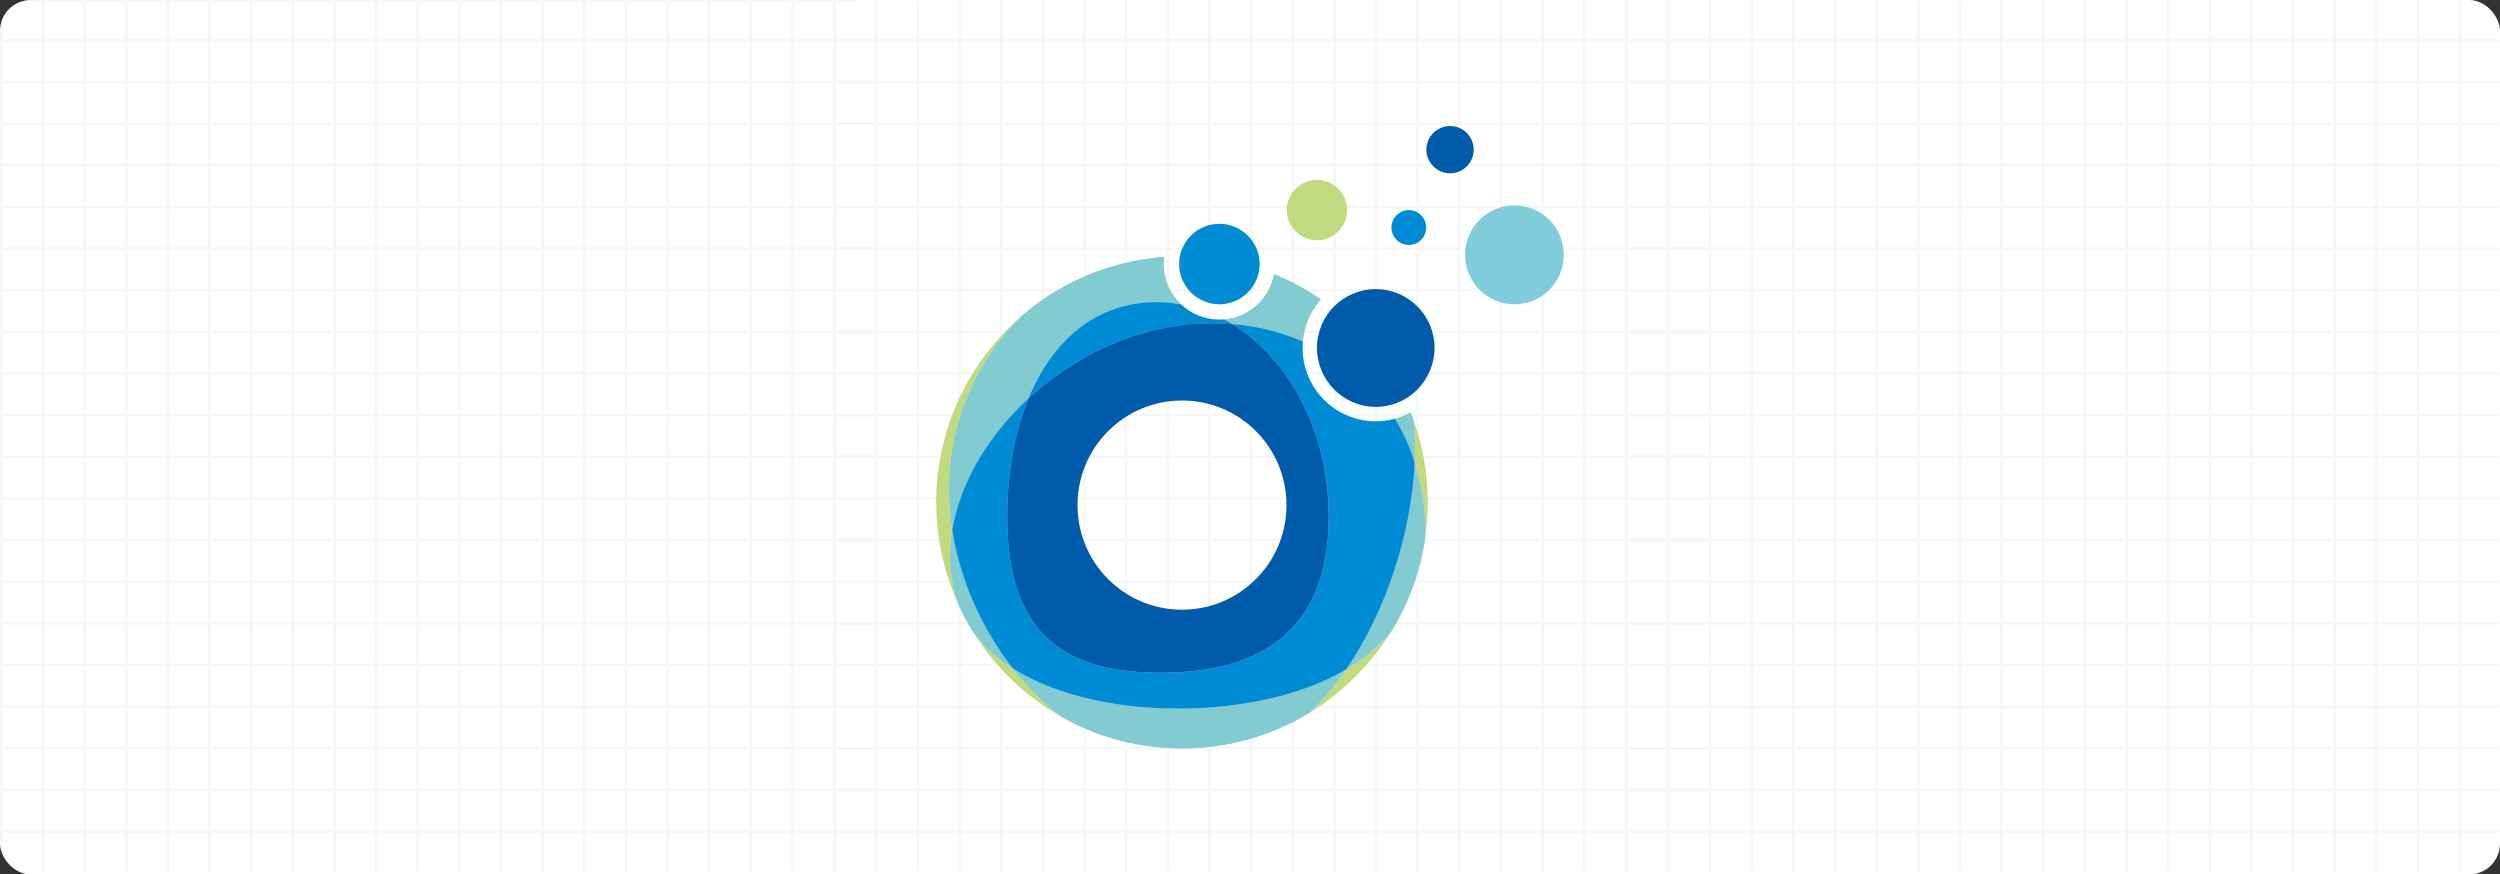 <svg width="972" height="340" viewBox="0 0 972 340" fill="none" xmlns="http://www.w3.org/2000/svg">
<rect x="0" y="0" width="972" height="340" fill="#333333" stroke="none"/>
<g clip-path="url(#clip0_415_29604)">
<rect width="972" height="340" rx="12" fill="white"/>
<g opacity="0.44">
<mask id="mask0_415_29604" style="mask-type:alpha" maskUnits="userSpaceOnUse" x="0" y="0" width="972" height="340">
<rect width="972" height="340" rx="12" fill="#D9D9D9"/>
</mask>
<g mask="url(#mask0_415_29604)">
<g clip-path="url(#clip1_415_29604)">
<path d="M973 -1H0V339H973V-1Z" fill="white"/>
<path d="M340 0H0V1.02H340V0Z" fill="#E7EBEE"/>
<path d="M340 322.809H0V323.829H340V322.809Z" fill="#E7EBEE"/>
<path d="M340 306.619H0V307.639H340V306.619Z" fill="#E7EBEE"/>
<path d="M340 290.428H0V291.448H340V290.428Z" fill="#E7EBEE"/>
<path d="M340 274.236H0V275.256H340V274.236Z" fill="#E7EBEE"/>
<path d="M340 258.047H0V259.067H340V258.047Z" fill="#E7EBEE"/>
<path d="M340 241.859H0V242.879H340V241.859Z" fill="#E7EBEE"/>
<path d="M340 225.668H0V226.688H340V225.668Z" fill="#E7EBEE"/>
<path d="M340 209.477H0V210.497H340V209.477Z" fill="#E7EBEE"/>
<path d="M340 193.287H0V194.307H340V193.287Z" fill="#E7EBEE"/>
<path d="M340 177.096H0V178.116H340V177.096Z" fill="#E7EBEE"/>
<path d="M340 160.904H0V161.924H340V160.904Z" fill="#E7EBEE"/>
<path d="M340 144.713H0V145.733H340V144.713Z" fill="#E7EBEE"/>
<path d="M340 128.523H0V129.543H340V128.523Z" fill="#E7EBEE"/>
<path d="M340 112.332H0V113.352H340V112.332Z" fill="#E7EBEE"/>
<path d="M340 96.141H0V97.161H340V96.141Z" fill="#E7EBEE"/>
<path d="M340 79.953H0V80.973H340V79.953Z" fill="#E7EBEE"/>
<path d="M340 63.764H0V64.784H340V63.764Z" fill="#E7EBEE"/>
<path d="M340 47.572H0V48.592H340V47.572Z" fill="#E7EBEE"/>
<path d="M340 31.381H0V32.401H340V31.381Z" fill="#E7EBEE"/>
<path d="M340 15.191H0V16.211H340V15.191Z" fill="#E7EBEE"/>
<path d="M1.02 -1H0V339H1.02V-1Z" fill="#E7EBEE"/>
<path d="M324.829 -1H323.809V339H324.829V-1Z" fill="#E7EBEE"/>
<path d="M308.637 -1H307.617V339H308.637V-1Z" fill="#E7EBEE"/>
<path d="M292.448 -1H291.428V339H292.448V-1Z" fill="#E7EBEE"/>
<path d="M276.256 -1H275.236V339H276.256V-1Z" fill="#E7EBEE"/>
<path d="M260.067 -1H259.047V339H260.067V-1Z" fill="#E7EBEE"/>
<path d="M243.879 -1H242.859V339H243.879V-1Z" fill="#E7EBEE"/>
<path d="M227.688 -1H226.668V339H227.688V-1Z" fill="#E7EBEE"/>
<path d="M211.497 -1H210.477V339H211.497V-1Z" fill="#E7EBEE"/>
<path d="M195.307 -1H194.287V339H195.307V-1Z" fill="#E7EBEE"/>
<path d="M179.116 -1H178.096V339H179.116V-1Z" fill="#E7EBEE"/>
<path d="M162.924 -1H161.904V339H162.924V-1Z" fill="#E7EBEE"/>
<path d="M146.733 -1H145.713V339H146.733V-1Z" fill="#E7EBEE"/>
<path d="M130.543 -1H129.523V339H130.543V-1Z" fill="#E7EBEE"/>
<path d="M114.352 -1H113.332V339H114.352V-1Z" fill="#E7EBEE"/>
<path d="M98.161 -1H97.141V339H98.161V-1Z" fill="#E7EBEE"/>
<path d="M81.973 -1H80.953V339H81.973V-1Z" fill="#E7EBEE"/>
<path d="M65.784 -1H64.764V339H65.784V-1Z" fill="#E7EBEE"/>
<path d="M49.592 -1H48.572V339H49.592V-1Z" fill="#E7EBEE"/>
<path d="M33.401 -1H32.381V339H33.401V-1Z" fill="#E7EBEE"/>
<path d="M17.211 -1H16.191V339H17.211V-1Z" fill="#E7EBEE"/>
</g>
<path d="M663.49 -1H324.51C324.228 -1 324 -0.772 324 -0.49C324 -0.208 324.228 0.02 324.51 0.02H663.49C663.772 0.02 664 -0.208 664 -0.49C664 -0.772 663.772 -1 663.49 -1Z" fill="#E7EBEE"/>
<path d="M663.49 322.809H324.51C324.228 322.809 324 323.037 324 323.319C324 323.6 324.228 323.829 324.51 323.829H663.49C663.772 323.829 664 323.6 664 323.319C664 323.037 663.772 322.809 663.49 322.809Z" fill="#E7EBEE"/>
<path d="M663.49 306.619H324.51C324.228 306.619 324 306.847 324 307.129C324 307.411 324.228 307.639 324.51 307.639H663.49C663.772 307.639 664 307.411 664 307.129C664 306.847 663.772 306.619 663.49 306.619Z" fill="#E7EBEE"/>
<path d="M663.49 290.428H324.51C324.228 290.428 324 290.656 324 290.938C324 291.219 324.228 291.448 324.51 291.448H663.49C663.772 291.448 664 291.219 664 290.938C664 290.656 663.772 290.428 663.49 290.428Z" fill="#E7EBEE"/>
<path d="M663.49 274.236H324.51C324.228 274.236 324 274.465 324 274.746C324 275.028 324.228 275.256 324.51 275.256H663.49C663.772 275.256 664 275.028 664 274.746C664 274.465 663.772 274.236 663.49 274.236Z" fill="#E7EBEE"/>
<path d="M663.49 258.047H324.51C324.228 258.047 324 258.275 324 258.557C324 258.839 324.228 259.067 324.51 259.067H663.49C663.772 259.067 664 258.839 664 258.557C664 258.275 663.772 258.047 663.49 258.047Z" fill="#E7EBEE"/>
<path d="M663.49 241.859H324.51C324.228 241.859 324 242.088 324 242.369C324 242.651 324.228 242.879 324.51 242.879H663.49C663.772 242.879 664 242.651 664 242.369C664 242.088 663.772 241.859 663.49 241.859Z" fill="#E7EBEE"/>
<path d="M663.49 225.668H324.51C324.228 225.668 324 225.896 324 226.178C324 226.46 324.228 226.688 324.51 226.688H663.49C663.772 226.688 664 226.46 664 226.178C664 225.896 663.772 225.668 663.49 225.668Z" fill="#E7EBEE"/>
<path d="M663.49 209.477H324.51C324.228 209.477 324 209.705 324 209.987C324 210.268 324.228 210.497 324.51 210.497H663.49C663.772 210.497 664 210.268 664 209.987C664 209.705 663.772 209.477 663.49 209.477Z" fill="#E7EBEE"/>
<path d="M663.49 193.287H324.51C324.228 193.287 324 193.515 324 193.797C324 194.079 324.228 194.307 324.51 194.307H663.49C663.772 194.307 664 194.079 664 193.797C664 193.515 663.772 193.287 663.49 193.287Z" fill="#E7EBEE"/>
<path d="M663.49 177.096H324.51C324.228 177.096 324 177.324 324 177.606C324 177.887 324.228 178.116 324.51 178.116H663.49C663.772 178.116 664 177.887 664 177.606C664 177.324 663.772 177.096 663.49 177.096Z" fill="#E7EBEE"/>
<path d="M663.49 160.904H324.51C324.228 160.904 324 161.133 324 161.414C324 161.696 324.228 161.924 324.51 161.924H663.49C663.772 161.924 664 161.696 664 161.414C664 161.133 663.772 160.904 663.49 160.904Z" fill="#E7EBEE"/>
<path d="M663.49 144.713H324.51C324.228 144.713 324 144.941 324 145.223C324 145.505 324.228 145.733 324.51 145.733H663.49C663.772 145.733 664 145.505 664 145.223C664 144.941 663.772 144.713 663.49 144.713Z" fill="#E7EBEE"/>
<path d="M663.49 128.523H324.51C324.228 128.523 324 128.752 324 129.033C324 129.315 324.228 129.543 324.51 129.543H663.49C663.772 129.543 664 129.315 664 129.033C664 128.752 663.772 128.523 663.49 128.523Z" fill="#E7EBEE"/>
<path d="M663.49 112.332H324.51C324.228 112.332 324 112.56 324 112.842C324 113.124 324.228 113.352 324.51 113.352H663.49C663.772 113.352 664 113.124 664 112.842C664 112.56 663.772 112.332 663.49 112.332Z" fill="#E7EBEE"/>
<path d="M663.49 96.141H324.51C324.228 96.141 324 96.369 324 96.651C324 96.932 324.228 97.161 324.51 97.161H663.49C663.772 97.161 664 96.932 664 96.651C664 96.369 663.772 96.141 663.49 96.141Z" fill="#E7EBEE"/>
<path d="M663.49 79.953H324.51C324.228 79.953 324 80.181 324 80.463C324 80.745 324.228 80.973 324.51 80.973H663.49C663.772 80.973 664 80.745 664 80.463C664 80.181 663.772 79.953 663.49 79.953Z" fill="#E7EBEE"/>
<path d="M663.49 63.764H324.51C324.228 63.764 324 63.992 324 64.274C324 64.555 324.228 64.784 324.51 64.784H663.49C663.772 64.784 664 64.555 664 64.274C664 63.992 663.772 63.764 663.49 63.764Z" fill="#E7EBEE"/>
<path d="M663.49 47.572H324.51C324.228 47.572 324 47.801 324 48.082C324 48.364 324.228 48.592 324.51 48.592H663.49C663.772 48.592 664 48.364 664 48.082C664 47.801 663.772 47.572 663.49 47.572Z" fill="#E7EBEE"/>
<path d="M663.49 31.381H324.51C324.228 31.381 324 31.609 324 31.891C324 32.172 324.228 32.401 324.51 32.401H663.49C663.772 32.401 664 32.172 664 31.891C664 31.609 663.772 31.381 663.49 31.381Z" fill="#E7EBEE"/>
<path d="M663.49 15.191H324.51C324.228 15.191 324 15.42 324 15.701C324 15.983 324.228 16.211 324.51 16.211H663.49C663.772 16.211 664 15.983 664 15.701C664 15.42 663.772 15.191 663.49 15.191Z" fill="#E7EBEE"/>
<path d="M325.02 338.49V-0.49C325.02 -0.772 324.792 -1 324.51 -1C324.228 -1 324 -0.772 324 -0.49V338.49C324 338.772 324.228 339 324.51 339C324.792 339 325.02 338.772 325.02 338.49Z" fill="#E7EBEE"/>
<path d="M648.829 338.49V-0.49C648.829 -0.772 648.6 -1 648.319 -1C648.037 -1 647.809 -0.772 647.809 -0.49V338.49C647.809 338.772 648.037 339 648.319 339C648.6 339 648.829 338.772 648.829 338.49Z" fill="#E7EBEE"/>
<path d="M632.637 338.49V-0.49C632.637 -0.772 632.409 -1 632.127 -1C631.846 -1 631.617 -0.772 631.617 -0.49V338.49C631.617 338.772 631.846 339 632.127 339C632.409 339 632.637 338.772 632.637 338.49Z" fill="#E7EBEE"/>
<path d="M616.448 338.49V-0.49C616.448 -0.772 616.219 -1 615.938 -1C615.656 -1 615.428 -0.772 615.428 -0.49V338.49C615.428 338.772 615.656 339 615.938 339C616.219 339 616.448 338.772 616.448 338.49Z" fill="#E7EBEE"/>
<path d="M600.256 338.49V-0.49C600.256 -0.772 600.028 -1 599.746 -1C599.465 -1 599.236 -0.772 599.236 -0.49V338.49C599.236 338.772 599.465 339 599.746 339C600.028 339 600.256 338.772 600.256 338.49Z" fill="#E7EBEE"/>
<path d="M584.067 338.49V-0.49C584.067 -0.772 583.839 -1 583.557 -1C583.275 -1 583.047 -0.772 583.047 -0.49V338.49C583.047 338.772 583.275 339 583.557 339C583.839 339 584.067 338.772 584.067 338.49Z" fill="#E7EBEE"/>
<path d="M567.879 338.49V-0.49C567.879 -0.772 567.651 -1 567.369 -1C567.088 -1 566.859 -0.772 566.859 -0.49V338.49C566.859 338.772 567.088 339 567.369 339C567.651 339 567.879 338.772 567.879 338.49Z" fill="#E7EBEE"/>
<path d="M551.688 338.49V-0.49C551.688 -0.772 551.46 -1 551.178 -1C550.896 -1 550.668 -0.772 550.668 -0.49V338.49C550.668 338.772 550.896 339 551.178 339C551.46 339 551.688 338.772 551.688 338.49Z" fill="#E7EBEE"/>
<path d="M535.497 338.49V-0.49C535.497 -0.772 535.268 -1 534.987 -1C534.705 -1 534.477 -0.772 534.477 -0.49V338.49C534.477 338.772 534.705 339 534.987 339C535.268 339 535.497 338.772 535.497 338.49Z" fill="#E7EBEE"/>
<path d="M519.307 338.49V-0.49C519.307 -0.772 519.079 -1 518.797 -1C518.515 -1 518.287 -0.772 518.287 -0.49V338.49C518.287 338.772 518.515 339 518.797 339C519.079 339 519.307 338.772 519.307 338.49Z" fill="#E7EBEE"/>
<path d="M503.116 338.49V-0.49C503.116 -0.772 502.887 -1 502.606 -1C502.324 -1 502.096 -0.772 502.096 -0.49V338.49C502.096 338.772 502.324 339 502.606 339C502.887 339 503.116 338.772 503.116 338.49Z" fill="#E7EBEE"/>
<path d="M486.924 338.49V-0.49C486.924 -0.772 486.696 -1 486.414 -1C486.133 -1 485.904 -0.772 485.904 -0.49V338.49C485.904 338.772 486.133 339 486.414 339C486.696 339 486.924 338.772 486.924 338.49Z" fill="#E7EBEE"/>
<path d="M470.733 338.49V-0.49C470.733 -0.772 470.505 -1 470.223 -1C469.941 -1 469.713 -0.772 469.713 -0.49V338.49C469.713 338.772 469.941 339 470.223 339C470.505 339 470.733 338.772 470.733 338.49Z" fill="#E7EBEE"/>
<path d="M454.543 338.49V-0.49C454.543 -0.772 454.315 -1 454.033 -1C453.752 -1 453.523 -0.772 453.523 -0.49V338.49C453.523 338.772 453.752 339 454.033 339C454.315 339 454.543 338.772 454.543 338.49Z" fill="#E7EBEE"/>
<path d="M438.352 338.49V-0.49C438.352 -0.772 438.124 -1 437.842 -1C437.56 -1 437.332 -0.772 437.332 -0.49V338.49C437.332 338.772 437.56 339 437.842 339C438.124 339 438.352 338.772 438.352 338.49Z" fill="#E7EBEE"/>
<path d="M422.161 338.49V-0.49C422.161 -0.772 421.932 -1 421.651 -1C421.369 -1 421.141 -0.772 421.141 -0.49V338.49C421.141 338.772 421.369 339 421.651 339C421.932 339 422.161 338.772 422.161 338.49Z" fill="#E7EBEE"/>
<path d="M405.973 338.49V-0.49C405.973 -0.772 405.745 -1 405.463 -1C405.181 -1 404.953 -0.772 404.953 -0.49V338.49C404.953 338.772 405.181 339 405.463 339C405.745 339 405.973 338.772 405.973 338.49Z" fill="#E7EBEE"/>
<path d="M389.784 338.49V-0.49C389.784 -0.772 389.555 -1 389.274 -1C388.992 -1 388.764 -0.772 388.764 -0.49V338.49C388.764 338.772 388.992 339 389.274 339C389.555 339 389.784 338.772 389.784 338.49Z" fill="#E7EBEE"/>
<path d="M373.592 338.49V-0.49C373.592 -0.772 373.364 -1 373.082 -1C372.801 -1 372.572 -0.772 372.572 -0.49V338.49C372.572 338.772 372.801 339 373.082 339C373.364 339 373.592 338.772 373.592 338.49Z" fill="#E7EBEE"/>
<path d="M357.401 338.49V-0.49C357.401 -0.772 357.173 -1 356.891 -1C356.609 -1 356.381 -0.772 356.381 -0.49V338.49C356.381 338.772 356.609 339 356.891 339C357.173 339 357.401 338.772 357.401 338.49Z" fill="#E7EBEE"/>
<path d="M341.211 338.49V-0.49C341.211 -0.772 340.983 -1 340.701 -1C340.42 -1 340.191 -0.772 340.191 -0.49V338.49C340.191 338.772 340.42 339 340.701 339C340.983 339 341.211 338.772 341.211 338.49Z" fill="#E7EBEE"/>
<path d="M971.49 -1H632.51C632.228 -1 632 -0.772 632 -0.49C632 -0.208 632.228 0.02 632.51 0.02H971.49C971.772 0.02 972 -0.208 972 -0.49C972 -0.772 971.772 -1 971.49 -1Z" fill="#E7EBEE"/>
<path d="M971.49 322.809H632.51C632.228 322.809 632 323.037 632 323.319C632 323.6 632.228 323.829 632.51 323.829H971.49C971.772 323.829 972 323.6 972 323.319C972 323.037 971.772 322.809 971.49 322.809Z" fill="#E7EBEE"/>
<path d="M971.49 306.619H632.51C632.228 306.619 632 306.847 632 307.129C632 307.411 632.228 307.639 632.51 307.639H971.49C971.772 307.639 972 307.411 972 307.129C972 306.847 971.772 306.619 971.49 306.619Z" fill="#E7EBEE"/>
<path d="M971.49 290.428H632.51C632.228 290.428 632 290.656 632 290.938C632 291.219 632.228 291.448 632.51 291.448H971.49C971.772 291.448 972 291.219 972 290.938C972 290.656 971.772 290.428 971.49 290.428Z" fill="#E7EBEE"/>
<path d="M971.49 274.236H632.51C632.228 274.236 632 274.465 632 274.746C632 275.028 632.228 275.256 632.51 275.256H971.49C971.772 275.256 972 275.028 972 274.746C972 274.465 971.772 274.236 971.49 274.236Z" fill="#E7EBEE"/>
<path d="M971.49 258.047H632.51C632.228 258.047 632 258.275 632 258.557C632 258.839 632.228 259.067 632.51 259.067H971.49C971.772 259.067 972 258.839 972 258.557C972 258.275 971.772 258.047 971.49 258.047Z" fill="#E7EBEE"/>
<path d="M971.49 241.859H632.51C632.228 241.859 632 242.088 632 242.369C632 242.651 632.228 242.879 632.51 242.879H971.49C971.772 242.879 972 242.651 972 242.369C972 242.088 971.772 241.859 971.49 241.859Z" fill="#E7EBEE"/>
<path d="M971.49 225.668H632.51C632.228 225.668 632 225.896 632 226.178C632 226.46 632.228 226.688 632.51 226.688H971.49C971.772 226.688 972 226.46 972 226.178C972 225.896 971.772 225.668 971.49 225.668Z" fill="#E7EBEE"/>
<path d="M971.49 209.477H632.51C632.228 209.477 632 209.705 632 209.987C632 210.268 632.228 210.497 632.51 210.497H971.49C971.772 210.497 972 210.268 972 209.987C972 209.705 971.772 209.477 971.49 209.477Z" fill="#E7EBEE"/>
<path d="M971.49 193.287H632.51C632.228 193.287 632 193.515 632 193.797C632 194.079 632.228 194.307 632.51 194.307H971.49C971.772 194.307 972 194.079 972 193.797C972 193.515 971.772 193.287 971.49 193.287Z" fill="#E7EBEE"/>
<path d="M971.49 177.096H632.51C632.228 177.096 632 177.324 632 177.606C632 177.887 632.228 178.116 632.51 178.116H971.49C971.772 178.116 972 177.887 972 177.606C972 177.324 971.772 177.096 971.49 177.096Z" fill="#E7EBEE"/>
<path d="M971.49 160.904H632.51C632.228 160.904 632 161.133 632 161.414C632 161.696 632.228 161.924 632.51 161.924H971.49C971.772 161.924 972 161.696 972 161.414C972 161.133 971.772 160.904 971.49 160.904Z" fill="#E7EBEE"/>
<path d="M971.49 144.713H632.51C632.228 144.713 632 144.941 632 145.223C632 145.505 632.228 145.733 632.51 145.733H971.49C971.772 145.733 972 145.505 972 145.223C972 144.941 971.772 144.713 971.49 144.713Z" fill="#E7EBEE"/>
<path d="M971.49 128.523H632.51C632.228 128.523 632 128.752 632 129.033C632 129.315 632.228 129.543 632.51 129.543H971.49C971.772 129.543 972 129.315 972 129.033C972 128.752 971.772 128.523 971.49 128.523Z" fill="#E7EBEE"/>
<path d="M971.49 112.332H632.51C632.228 112.332 632 112.56 632 112.842C632 113.124 632.228 113.352 632.51 113.352H971.49C971.772 113.352 972 113.124 972 112.842C972 112.56 971.772 112.332 971.49 112.332Z" fill="#E7EBEE"/>
<path d="M971.49 96.141H632.51C632.228 96.141 632 96.369 632 96.651C632 96.932 632.228 97.161 632.51 97.161H971.49C971.772 97.161 972 96.932 972 96.651C972 96.369 971.772 96.141 971.49 96.141Z" fill="#E7EBEE"/>
<path d="M971.49 79.953H632.51C632.228 79.953 632 80.181 632 80.463C632 80.745 632.228 80.973 632.51 80.973H971.49C971.772 80.973 972 80.745 972 80.463C972 80.181 971.772 79.953 971.49 79.953Z" fill="#E7EBEE"/>
<path d="M971.49 63.764H632.51C632.228 63.764 632 63.992 632 64.274C632 64.555 632.228 64.784 632.51 64.784H971.49C971.772 64.784 972 64.555 972 64.274C972 63.992 971.772 63.764 971.49 63.764Z" fill="#E7EBEE"/>
<path d="M971.49 47.572H632.51C632.228 47.572 632 47.801 632 48.082C632 48.364 632.228 48.592 632.51 48.592H971.49C971.772 48.592 972 48.364 972 48.082C972 47.801 971.772 47.572 971.49 47.572Z" fill="#E7EBEE"/>
<path d="M971.49 31.381H632.51C632.228 31.381 632 31.609 632 31.891C632 32.172 632.228 32.401 632.51 32.401H971.49C971.772 32.401 972 32.172 972 31.891C972 31.609 971.772 31.381 971.49 31.381Z" fill="#E7EBEE"/>
<path d="M971.49 15.191H632.51C632.228 15.191 632 15.42 632 15.701C632 15.983 632.228 16.211 632.51 16.211H971.49C971.772 16.211 972 15.983 972 15.701C972 15.42 971.772 15.191 971.49 15.191Z" fill="#E7EBEE"/>
<path d="M633.02 338.49V-0.49C633.02 -0.772 632.792 -1 632.51 -1C632.228 -1 632 -0.772 632 -0.49V338.49C632 338.772 632.228 339 632.51 339C632.792 339 633.02 338.772 633.02 338.49Z" fill="#E7EBEE"/>
<path d="M956.829 338.49V-0.49C956.829 -0.772 956.6 -1 956.319 -1C956.037 -1 955.809 -0.772 955.809 -0.49V338.49C955.809 338.772 956.037 339 956.319 339C956.6 339 956.829 338.772 956.829 338.49Z" fill="#E7EBEE"/>
<path d="M940.637 338.49V-0.49C940.637 -0.772 940.409 -1 940.127 -1C939.846 -1 939.617 -0.772 939.617 -0.49V338.49C939.617 338.772 939.846 339 940.127 339C940.409 339 940.637 338.772 940.637 338.49Z" fill="#E7EBEE"/>
<path d="M924.448 338.49V-0.49C924.448 -0.772 924.219 -1 923.938 -1C923.656 -1 923.428 -0.772 923.428 -0.49V338.49C923.428 338.772 923.656 339 923.938 339C924.219 339 924.448 338.772 924.448 338.49Z" fill="#E7EBEE"/>
<path d="M908.256 338.49V-0.49C908.256 -0.772 908.028 -1 907.746 -1C907.465 -1 907.236 -0.772 907.236 -0.49V338.49C907.236 338.772 907.465 339 907.746 339C908.028 339 908.256 338.772 908.256 338.49Z" fill="#E7EBEE"/>
<path d="M892.067 338.49V-0.49C892.067 -0.772 891.839 -1 891.557 -1C891.275 -1 891.047 -0.772 891.047 -0.49V338.49C891.047 338.772 891.275 339 891.557 339C891.839 339 892.067 338.772 892.067 338.49Z" fill="#E7EBEE"/>
<path d="M875.879 338.49V-0.49C875.879 -0.772 875.651 -1 875.369 -1C875.088 -1 874.859 -0.772 874.859 -0.49V338.49C874.859 338.772 875.088 339 875.369 339C875.651 339 875.879 338.772 875.879 338.49Z" fill="#E7EBEE"/>
<path d="M859.688 338.49V-0.49C859.688 -0.772 859.46 -1 859.178 -1C858.896 -1 858.668 -0.772 858.668 -0.49V338.49C858.668 338.772 858.896 339 859.178 339C859.46 339 859.688 338.772 859.688 338.49Z" fill="#E7EBEE"/>
<path d="M843.497 338.49V-0.49C843.497 -0.772 843.268 -1 842.987 -1C842.705 -1 842.477 -0.772 842.477 -0.49V338.49C842.477 338.772 842.705 339 842.987 339C843.268 339 843.497 338.772 843.497 338.49Z" fill="#E7EBEE"/>
<path d="M827.307 338.49V-0.49C827.307 -0.772 827.079 -1 826.797 -1C826.515 -1 826.287 -0.772 826.287 -0.49V338.49C826.287 338.772 826.515 339 826.797 339C827.079 339 827.307 338.772 827.307 338.49Z" fill="#E7EBEE"/>
<path d="M811.116 338.49V-0.49C811.116 -0.772 810.887 -1 810.606 -1C810.324 -1 810.096 -0.772 810.096 -0.49V338.49C810.096 338.772 810.324 339 810.606 339C810.887 339 811.116 338.772 811.116 338.49Z" fill="#E7EBEE"/>
<path d="M794.924 338.49V-0.49C794.924 -0.772 794.696 -1 794.414 -1C794.133 -1 793.904 -0.772 793.904 -0.49V338.49C793.904 338.772 794.133 339 794.414 339C794.696 339 794.924 338.772 794.924 338.49Z" fill="#E7EBEE"/>
<path d="M778.733 338.49V-0.49C778.733 -0.772 778.505 -1 778.223 -1C777.941 -1 777.713 -0.772 777.713 -0.49V338.49C777.713 338.772 777.941 339 778.223 339C778.505 339 778.733 338.772 778.733 338.49Z" fill="#E7EBEE"/>
<path d="M762.543 338.49V-0.49C762.543 -0.772 762.315 -1 762.033 -1C761.752 -1 761.523 -0.772 761.523 -0.49V338.49C761.523 338.772 761.752 339 762.033 339C762.315 339 762.543 338.772 762.543 338.49Z" fill="#E7EBEE"/>
<path d="M746.352 338.49V-0.49C746.352 -0.772 746.124 -1 745.842 -1C745.56 -1 745.332 -0.772 745.332 -0.49V338.49C745.332 338.772 745.56 339 745.842 339C746.124 339 746.352 338.772 746.352 338.49Z" fill="#E7EBEE"/>
<path d="M730.161 338.49V-0.49C730.161 -0.772 729.932 -1 729.651 -1C729.369 -1 729.141 -0.772 729.141 -0.49V338.49C729.141 338.772 729.369 339 729.651 339C729.932 339 730.161 338.772 730.161 338.49Z" fill="#E7EBEE"/>
<path d="M713.973 338.49V-0.49C713.973 -0.772 713.745 -1 713.463 -1C713.181 -1 712.953 -0.772 712.953 -0.49V338.49C712.953 338.772 713.181 339 713.463 339C713.745 339 713.973 338.772 713.973 338.49Z" fill="#E7EBEE"/>
<path d="M697.784 338.49V-0.49C697.784 -0.772 697.555 -1 697.274 -1C696.992 -1 696.764 -0.772 696.764 -0.49V338.49C696.764 338.772 696.992 339 697.274 339C697.555 339 697.784 338.772 697.784 338.49Z" fill="#E7EBEE"/>
<path d="M681.592 338.49V-0.49C681.592 -0.772 681.364 -1 681.082 -1C680.801 -1 680.572 -0.772 680.572 -0.49V338.49C680.572 338.772 680.801 339 681.082 339C681.364 339 681.592 338.772 681.592 338.49Z" fill="#E7EBEE"/>
<path d="M665.401 338.49V-0.49C665.401 -0.772 665.173 -1 664.891 -1C664.609 -1 664.381 -0.772 664.381 -0.49V338.49C664.381 338.772 664.609 339 664.891 339C665.173 339 665.401 338.772 665.401 338.49Z" fill="#E7EBEE"/>
<path d="M649.211 338.49V-0.49C649.211 -0.772 648.983 -1 648.701 -1C648.42 -1 648.191 -0.772 648.191 -0.49V338.49C648.191 338.772 648.42 339 648.701 339C648.983 339 649.211 338.772 649.211 338.49Z" fill="#E7EBEE"/>
</g>
</g>
<g clip-path="url(#clip2_415_29604)">
<path d="M393.772 259.84C387.508 255.838 382.231 251.092 378.186 245.455C386.643 259.169 398.427 270.576 412.454 278.543C405.569 273.163 399.268 266.818 393.772 259.84Z" fill="#C1DA80"/>
<path d="M370.264 206.145C369.447 200.96 369.021 195.689 369.021 190.431C369.021 163.894 379.891 139.945 397.428 122.705C376.954 140.237 364 166.249 364 195.336C364 209.464 367.108 222.897 372.604 235.012C372.226 233.951 371.873 232.901 371.544 231.901C369.167 223.434 368.887 214.759 370.252 206.133" fill="#C1DA80"/>
<path d="M523.39 260.206C519.161 266.38 514.457 272.029 509.375 276.945C522.232 269.076 533.09 258.23 540.987 245.395C536.38 251.007 530.531 255.997 523.39 260.206Z" fill="#C1DA80"/>
<path d="M549.578 163.369C549.919 166.871 550.114 170.519 550.114 174.301C550.114 176.107 550.078 177.973 549.992 179.864C550.127 180.291 550.285 180.718 550.419 181.17C553.198 190.906 554.428 200.24 554.148 208.951C554.782 204.51 555.123 199.983 555.123 195.335C555.123 184.098 553.124 173.337 549.578 163.369Z" fill="#C1DA80"/>
<path d="M506.487 132.757C507.023 126.51 509.607 120.837 513.519 116.42C507.876 112.54 501.807 109.222 495.385 106.623C493.594 116.079 485.733 123.362 475.996 124.253C477.032 124.79 478.031 125.339 479.031 126.01C488.67 126.766 497.956 129.121 506.487 132.769" fill="#9EC8EA"/>
<path d="M506.487 132.757C507.023 126.51 509.607 120.837 513.519 116.42C507.876 112.54 501.807 109.222 495.385 106.623C493.594 116.079 485.733 123.362 475.996 124.253C477.032 124.79 478.031 125.339 479.031 126.01C488.67 126.766 497.956 129.121 506.487 132.769" fill="#82CBD1"/>
<path d="M550.112 174.3C550.112 170.518 549.917 166.87 549.576 163.368C549.235 162.355 548.869 161.343 548.479 160.379C546.53 161.416 544.458 162.282 542.301 162.843C545.542 168.053 548.138 173.763 549.991 179.863C550.076 177.972 550.112 176.106 550.112 174.3Z" fill="#9EC8EA"/>
<path d="M550.112 174.3C550.112 170.518 549.917 166.87 549.576 163.368C549.235 162.355 548.869 161.343 548.479 160.379C546.53 161.416 544.458 162.282 542.301 162.843C545.542 168.053 548.138 173.763 549.991 179.863C550.076 177.972 550.112 176.106 550.112 174.3Z" fill="#82CBD1"/>
<path d="M369.008 190.429C369.008 195.688 369.447 200.946 370.251 206.144C373.261 187.525 384.339 169.273 399.876 154.925C409.211 132.354 426.163 117.494 449.525 117.494C452.803 117.494 456.032 117.823 459.189 118.348C455.009 114.419 452.401 108.819 452.401 102.621C452.401 101.718 452.535 100.791 452.657 99.9C431.635 101.45 412.465 109.734 397.403 122.679C379.866 139.919 369.008 163.868 369.008 190.405" fill="#9EC8EA"/>
<path d="M369.008 190.429C369.008 195.688 369.447 200.946 370.251 206.144C373.261 187.525 384.339 169.273 399.876 154.925C409.211 132.354 426.163 117.494 449.525 117.494C452.803 117.494 456.032 117.823 459.189 118.348C455.009 114.419 452.401 108.819 452.401 102.621C452.401 101.718 452.535 100.791 452.657 99.9C431.635 101.45 412.465 109.734 397.403 122.679C379.866 139.919 369.008 163.868 369.008 190.405" fill="#82CBD1"/>
<path d="M523.389 260.206C516.759 264.147 508.984 267.466 500.088 269.955C466.794 279.435 421.241 277.214 393.76 259.828C399.268 266.819 405.556 273.151 412.442 278.532C426.347 286.45 442.421 290.989 459.555 290.989C477.799 290.989 494.86 285.828 509.374 276.933C514.456 272.029 519.148 266.38 523.389 260.194" fill="#9EC8EA"/>
<path d="M523.389 260.206C516.759 264.147 508.984 267.466 500.088 269.955C466.794 279.435 421.241 277.214 393.76 259.828C399.268 266.819 405.556 273.151 412.442 278.532C426.347 286.45 442.421 290.989 459.555 290.989C477.799 290.989 494.86 285.828 509.374 276.933C514.456 272.029 519.148 266.38 523.389 260.194" fill="#82CBD1"/>
<path d="M550.419 181.169C550.284 180.717 550.126 180.29 549.992 179.863C548.81 206.534 539.292 237.023 523.389 260.205C530.53 255.983 536.38 250.993 540.986 245.393C547.689 234.486 552.259 222.163 554.135 208.962C554.416 200.251 553.185 190.917 550.406 181.181" fill="#9EC8EA"/>
<path d="M550.419 181.169C550.284 180.717 550.126 180.29 549.992 179.863C548.81 206.534 539.292 237.023 523.389 260.205C530.53 255.983 536.38 250.993 540.986 245.393C547.689 234.486 552.259 222.163 554.135 208.962C554.416 200.251 553.185 190.917 550.406 181.181" fill="#82CBD1"/>
<path d="M393.773 259.84C381.684 244.345 373.299 225.507 370.265 206.145C368.9 214.758 369.18 223.445 371.557 231.9C371.886 232.913 372.227 233.95 372.617 235.011C374.274 238.61 376.114 242.112 378.186 245.455C382.232 251.092 387.497 255.838 393.773 259.84Z" fill="#9EC8EA"/>
<path d="M393.773 259.84C381.684 244.345 373.299 225.507 370.265 206.145C368.9 214.758 369.18 223.445 371.557 231.9C371.886 232.913 372.227 233.95 372.617 235.011C374.274 238.61 376.114 242.112 378.186 245.455C382.232 251.092 387.497 255.838 393.773 259.84Z" fill="#82CBD1"/>
<path d="M516.613 200.825C516.613 246.846 488.169 261.584 451.134 261.584C414.099 261.584 391.59 246.846 391.59 200.825C391.59 183.878 394.454 168.066 399.889 154.926C384.351 169.262 373.274 187.526 370.264 206.132C373.286 225.483 381.67 244.333 393.772 259.828C421.252 277.213 466.806 279.434 500.1 269.954C508.996 267.477 516.759 264.147 523.4 260.206C539.304 237.024 548.822 206.535 550.004 179.864C548.164 173.764 545.568 168.042 542.326 162.832C539.962 163.491 537.476 163.845 534.905 163.845C519.16 163.845 506.4 150.998 506.4 135.234C506.4 134.393 506.424 133.539 506.51 132.745C497.979 129.097 488.693 126.755 479.053 125.986C501.282 139.505 516.625 167.944 516.625 200.813" fill="#9EC8EA"/>
<path d="M516.613 200.825C516.613 246.846 488.169 261.584 451.134 261.584C414.099 261.584 391.59 246.846 391.59 200.825C391.59 183.878 394.454 168.066 399.889 154.926C384.351 169.262 373.274 187.526 370.264 206.132C373.286 225.483 381.67 244.333 393.772 259.828C421.252 277.213 466.806 279.434 500.1 269.954C508.996 267.477 516.759 264.147 523.4 260.206C539.304 237.024 548.822 206.535 550.004 179.864C548.164 173.764 545.568 168.042 542.326 162.832C539.962 163.491 537.476 163.845 534.905 163.845C519.16 163.845 506.4 150.998 506.4 135.234C506.4 134.393 506.424 133.539 506.51 132.745C497.979 129.097 488.693 126.755 479.053 125.986C501.282 139.505 516.625 167.944 516.625 200.813" fill="#9EC8EA"/>
<path d="M516.613 200.825C516.613 246.846 488.169 261.584 451.134 261.584C414.099 261.584 391.59 246.846 391.59 200.825C391.59 183.878 394.454 168.066 399.889 154.926C384.351 169.262 373.274 187.526 370.264 206.132C373.286 225.483 381.67 244.333 393.772 259.828C421.252 277.213 466.806 279.434 500.1 269.954C508.996 267.477 516.759 264.147 523.4 260.206C539.304 237.024 548.822 206.535 550.004 179.864C548.164 173.764 545.568 168.042 542.326 162.832C539.962 163.491 537.476 163.845 534.905 163.845C519.16 163.845 506.4 150.998 506.4 135.234C506.4 134.393 506.424 133.539 506.51 132.745C497.979 129.097 488.693 126.755 479.053 125.986C501.282 139.505 516.625 167.944 516.625 200.813" fill="#008BD5"/>
<path d="M399.889 154.926C412.575 143.201 428.223 134.038 444.87 129.353C456.374 126.071 467.951 125.059 479.029 125.998C478.03 125.339 477.018 124.778 475.994 124.241C475.361 124.302 474.751 124.302 474.093 124.302C468.329 124.302 463.089 122.057 459.189 118.348C456.033 117.824 452.803 117.494 449.525 117.494C426.163 117.494 409.212 132.355 399.877 154.926" fill="#9EC8EA"/>
<path d="M399.889 154.926C412.575 143.201 428.223 134.038 444.87 129.353C456.374 126.071 467.951 125.059 479.029 125.998C478.03 125.339 477.018 124.778 475.994 124.241C475.361 124.302 474.751 124.302 474.093 124.302C468.329 124.302 463.089 122.057 459.189 118.348C456.033 117.824 452.803 117.494 449.525 117.494C426.163 117.494 409.212 132.355 399.877 154.926" fill="#9EC8EA"/>
<path d="M399.889 154.926C412.575 143.201 428.223 134.038 444.87 129.353C456.374 126.071 467.951 125.059 479.029 125.998C478.03 125.339 477.018 124.778 475.994 124.241C475.361 124.302 474.751 124.302 474.093 124.302C468.329 124.302 463.089 122.057 459.189 118.348C456.033 117.824 452.803 117.494 449.525 117.494C426.163 117.494 409.212 132.355 399.877 154.926" fill="#008BD5"/>
<path d="M557.742 135.246C557.742 147.91 547.518 158.195 534.892 158.195C522.267 158.195 512.055 147.898 512.055 135.246C512.055 122.594 522.267 112.406 534.892 112.406C547.518 112.406 557.742 122.63 557.742 135.246Z" fill="#005BAB"/>
<path d="M608 99.059C608 109.686 599.433 118.312 588.818 118.312C578.204 118.312 569.637 109.686 569.637 99.059C569.637 88.433 578.204 79.856 588.818 79.856C599.433 79.856 608 88.445 608 99.059Z" fill="#80CCDA"/>
<path d="M572.976 58.187C572.976 63.263 568.845 67.386 563.799 67.386C558.754 67.386 554.574 63.263 554.574 58.187C554.574 53.112 558.705 49 563.799 49C568.893 49 572.976 53.112 572.976 58.187Z" fill="#005BAB"/>
<path d="M523.754 81.686C523.754 88.177 518.513 93.423 512.03 93.423C505.547 93.423 500.307 88.177 500.307 81.686C500.307 75.195 505.571 69.961 512.03 69.961C518.489 69.961 523.754 75.183 523.754 81.686Z" fill="#C1DA80"/>
<path d="M554.501 88.493C554.501 92.19 551.467 95.24 547.738 95.24C544.009 95.24 540.986 92.19 540.986 88.493C540.986 84.796 543.996 81.697 547.738 81.697C551.479 81.697 554.501 84.735 554.501 88.493Z" fill="#008BD5"/>
<path d="M489.753 102.647C489.753 111.297 482.709 118.312 474.093 118.312C465.477 118.312 458.434 111.297 458.434 102.647C458.434 93.996 465.49 87.018 474.093 87.018C482.697 87.018 489.753 94.021 489.753 102.647Z" fill="#008BD5"/>
<path d="M479.029 125.999C467.951 125.059 456.374 126.072 444.87 129.354C428.211 134.051 412.575 143.214 399.889 154.927C394.454 168.067 391.59 183.879 391.59 200.813C391.59 246.834 414.111 261.573 451.134 261.573C488.156 261.573 516.612 246.834 516.612 200.813C516.612 167.945 501.269 139.505 479.041 125.999M459.567 237.049C437.107 237.049 418.937 218.858 418.937 196.397C418.937 173.935 437.107 155.72 459.567 155.72C482.027 155.72 500.185 173.911 500.185 196.397C500.185 218.882 481.99 237.049 459.567 237.049Z" fill="#005BAB"/>
</g>
</g>
<defs>
<clipPath id="clip0_415_29604">
<rect width="972" height="340" rx="12" fill="white"/>
</clipPath>
<clipPath id="clip1_415_29604">
<rect y="-1" width="340" height="340" rx="12" fill="white"/>
</clipPath>
<clipPath id="clip2_415_29604">
<rect x="364" y="49" width="244" height="242" rx="12" fill="white"/>
</clipPath>
</defs>
</svg>
